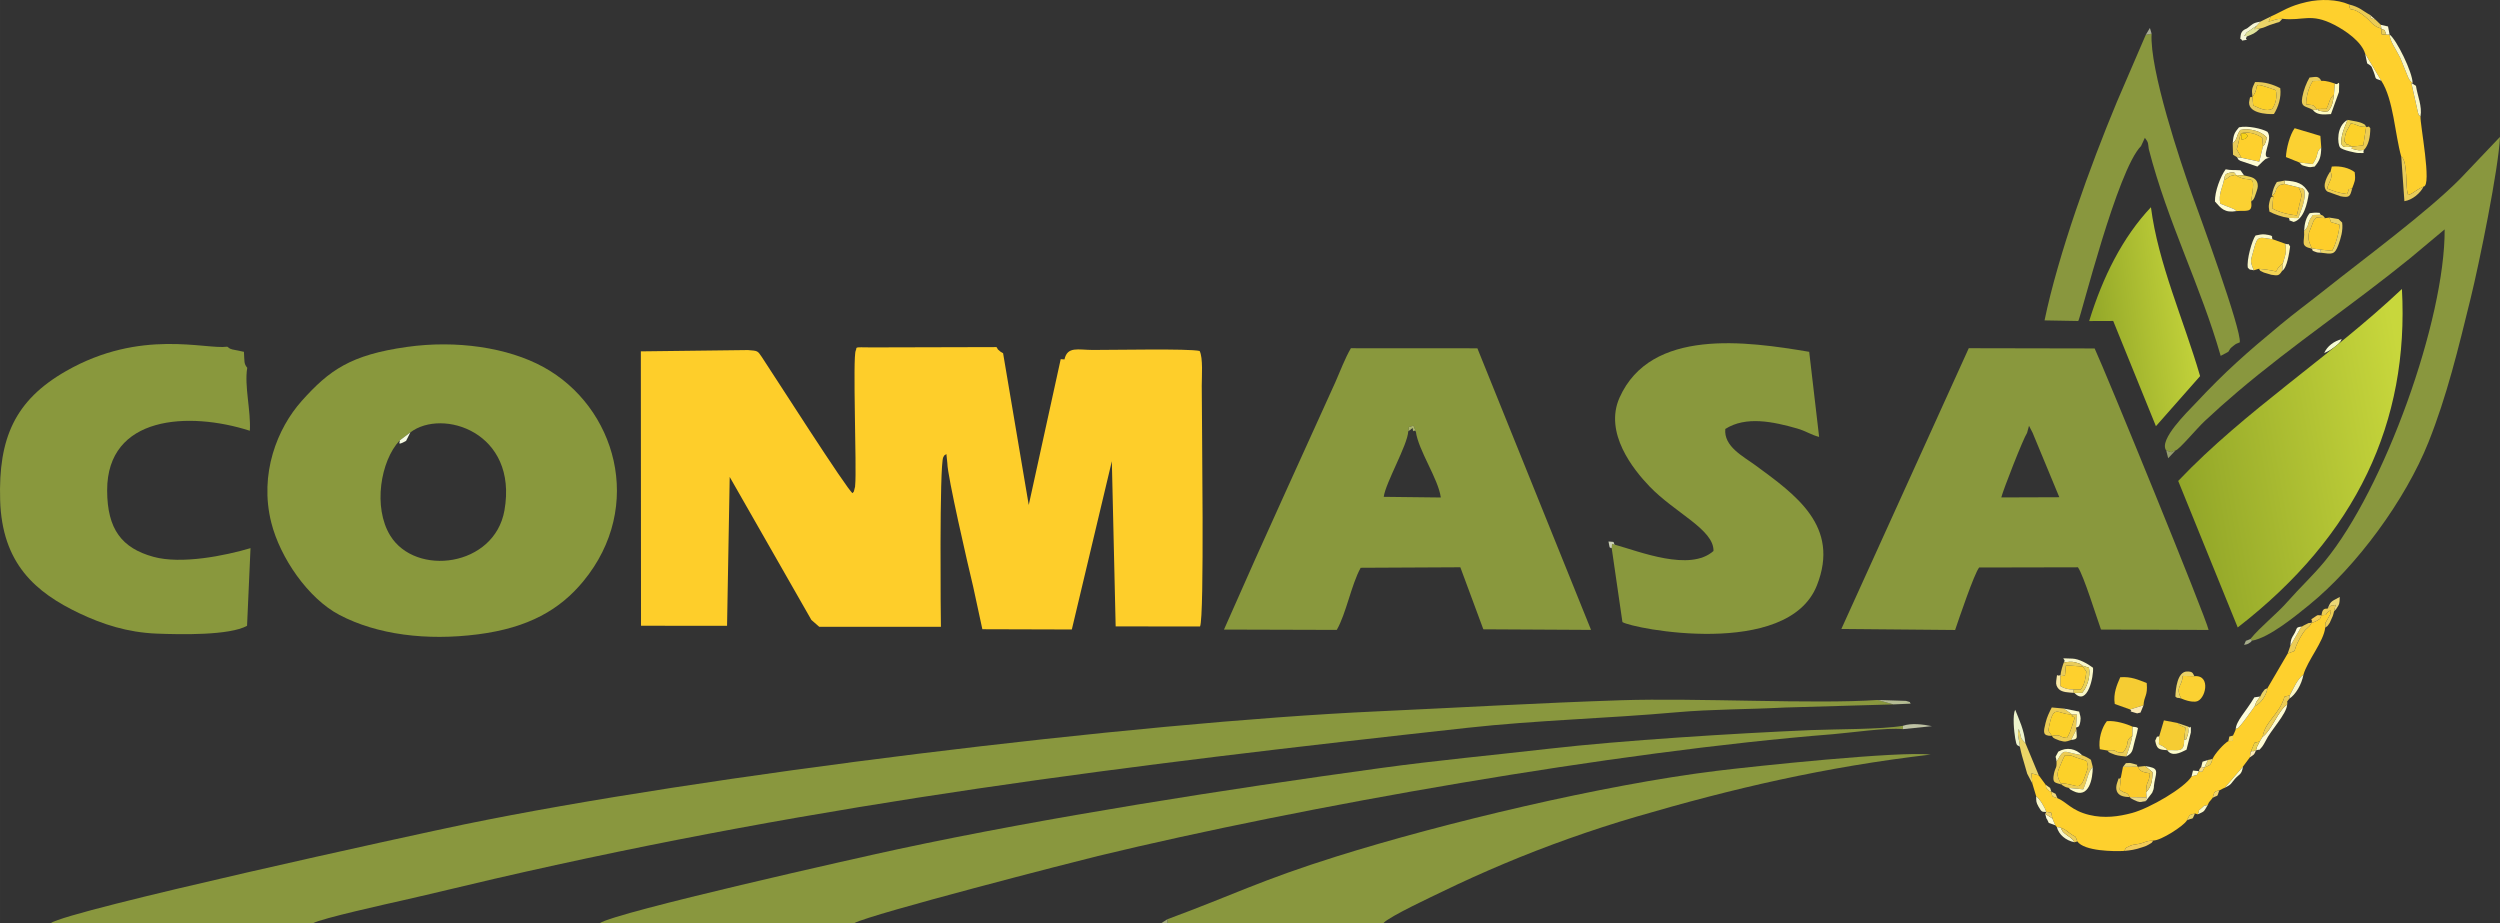 <?xml version="1.0" encoding="UTF-8"?>
<!DOCTYPE svg PUBLIC "-//W3C//DTD SVG 1.1//EN" "http://www.w3.org/Graphics/SVG/1.1/DTD/svg11.dtd">
<!-- Creator: CorelDRAW -->
<svg xmlns="http://www.w3.org/2000/svg" xml:space="preserve" width="151.42mm" height="55.915mm" version="1.1" style="shape-rendering:geometricPrecision; text-rendering:geometricPrecision; image-rendering:optimizeQuality; fill-rule:evenodd; clip-rule:evenodd"
viewBox="0 0 16260.87 6004.7"
 xmlns:xlink="http://www.w3.org/1999/xlink"
 xmlns:xodm="http://www.corel.com/coreldraw/odm/2003">
 <rect x="0" y="0" width="16260.87" height="6004.7" fill="#333333" stroke="none"/>
 <defs>
  <style type="text/css">
   <![CDATA[
    .fil2 {fill:#89973E}
    .fil1 {fill:#89983D}
    .fil33 {fill:#949C6B}
    .fil42 {fill:#9CA474}
    .fil39 {fill:#A7AB94}
    .fil35 {fill:#A7AD8A}
    .fil37 {fill:#A9B46C}
    .fil23 {fill:#B4BB93}
    .fil24 {fill:#BEC2A4}
    .fil36 {fill:#CBD0B5}
    .fil28 {fill:#E0E299}
    .fil10 {fill:#E9CC59}
    .fil16 {fill:#EAD257}
    .fil25 {fill:#EAD676}
    .fil31 {fill:#EBD049}
    .fil11 {fill:#EBD467}
    .fil29 {fill:#EBD886}
    .fil8 {fill:#ECCC54}
    .fil14 {fill:#EDF3CC}
    .fil34 {fill:#F0D26B}
    .fil18 {fill:#F3CC57}
    .fil19 {fill:#F3D456}
    .fil38 {fill:#F3D978}
    .fil40 {fill:#F4DB87}
    .fil5 {fill:#F5CC33}
    .fil30 {fill:#F5FAE3}
    .fil26 {fill:#F5FBD4}
    .fil20 {fill:#F6F6D7}
    .fil32 {fill:#F8D317}
    .fil41 {fill:#F8E58A}
    .fil12 {fill:#F9F7C8}
    .fil21 {fill:#FAEAA7}
    .fil4 {fill:#FBD132}
    .fil6 {fill:#FCCB2B}
    .fil7 {fill:#FCD129}
    .fil27 {fill:#FCEBB6}
    .fil13 {fill:#FDFCCB}
    .fil15 {fill:#FDFDDA}
    .fil0 {fill:#FECE2A}
    .fil3 {fill:#FED02D}
    .fil22 {fill:#FEF7B9}
    .fil17 {fill:#FEFBC4}
    .fil9 {fill:#FEFCD4}
    .fil43 {fill:url(#id0)}
   ]]>
  </style>
  <linearGradient id="id0" gradientUnits="objectBoundingBox" x1="0%" y1="63.024%" x2="100.351%" y2="36.976%">
   <stop offset="0" style="stop-opacity:1; stop-color:#91A528"/>
   <stop offset="1" style="stop-opacity:1; stop-color:#C8D73C"/>
  </linearGradient>
 </defs>
 <g id="Capa_x0020_1">
  <path class="fil0" d="M4953.68 2320.03c-26.51,-39.74 -26.41,-38.09 -89.07,-43.06l-696.33 8.43 1.1 1784.69 559.64 0.49 17.25 -968.28 531.21 929.94 50.96 44.55 791.62 0.33c-1.18,-24.39 -10.57,-1054.99 15.34,-1103.11 11.17,-20.73 5.81,-8.35 20.17,-20.94l6.29 59.61c0.06,81.65 133.12,659.16 168.16,804.11l59.56 275.94 581.95 1.7 260.3 -1094.47 24.8 1074.58 548.95 0.12c29.18,-66.81 11.25,-1296.26 11.06,-1566.35 -0.04,-55.54 9.33,-182.28 -13.95,-225.57 -72.46,-16.27 -554.13,-6.14 -694.86,-6.49 -95.91,-0.24 -165.04,-25.28 -184.1,61.52l-24.5 -1.66 -207.91 948.61 -166.87 -987.25c-21.09,-11.93 -14.07,-7.61 -29.15,-20.67 -2.27,-1.98 -5.87,-3.69 -7.54,-9.22 -1.69,-5.59 -4.5,-6.66 -6.85,-9.91l-811.79 2.07c-126.77,-1.83 -90.91,-2.09 -102.84,19.96 -21.27,39.3 6.77,771.42 -3.83,873.87 -2.9,28.07 3.14,-4.4 -3.67,23.23 -6.95,28.19 -1.23,14.1 -13.17,31.11 -32.42,-16.18 -518.72,-778.13 -591.93,-887.87z"/>
  <path class="fil1" d="M2599.18 2865.19l69.9 -52.64c206.57,-158.29 702.33,-3.02 611.86,507.92 -64.96,366.86 -578.25,432.26 -743.26,162.37 -112.23,-183.54 -62.88,-484.54 61.5,-617.65zm47.23 -608.56c-364.57,51.59 -503.56,149.58 -683.62,350.86 -158.68,177.4 -278.18,474.11 -198.28,791.85 57.41,228.31 239.46,493.14 442.76,600.08 245.48,129.11 566.94,169.47 900.82,126.62 329.65,-42.3 534.04,-161.01 685.53,-344.72 403.44,-489.24 210.32,-1137.3 -259.66,-1394.29 -232.16,-126.96 -565.88,-175.94 -887.55,-130.4z"/>
  <path class="fil2" d="M329.12 6004.7l1707 0c55.48,-30.84 482.01,-125.56 583.67,-148.54 202.17,-45.68 393.83,-93.31 592.45,-139.18 2167.05,-500.4 4110.68,-738.32 6331.72,-982.97 450.98,-49.68 907.82,-60.7 1359.12,-100.86 233.81,-20.81 469.36,-18.54 705.93,-31.13l706.31 -20.34 -102.25 -28.82c-408.96,28.37 -1176.63,-14.33 -1670.84,1.86 -533.76,17.47 -1059.48,48.4 -1586.81,72.41 -1576.94,71.81 -4402.67,418.79 -5936.9,735.29 -310.04,63.95 -2567.67,557.58 -2689.4,642.27z"/>
  <path class="fil1" d="M13184.71 2815.77l12.73 -46.38 23.35 45.53 173.8 419.24 -377.49 1.33c11.54,-47.12 142.2,-381.98 167.62,-419.72zm-1207.86 1275.27l739.98 6.63c22.38,-65.6 124.07,-366.77 156.34,-406.41l642.5 -1.33c36.57,51.01 121.49,326.39 149.98,405.01l699.94 2.46c-17.55,-83.44 -665.09,-1666.97 -741.27,-1830.91l-818.73 -1.58 -828.74 1826.14z"/>
  <path class="fil1" d="M9159.72 2805.67c12,-40.41 -13.35,-19.3 33.8,-37.19l15.37 37.41c16.24,123.78 145.82,306.68 162.69,430l-371.42 -4.31c13.4,-94.08 155.57,-337.84 159.56,-425.92zm-1198.57 1289.27l733.71 2.13c61.37,-106.68 94.76,-294.54 155.49,-404.06l648.17 -3.28 149.57 403.45 700.63 3.83 -739.29 -1831.52 -822.78 -0.48c-36.76,61.87 -71.86,154.61 -100.88,220.37l-314.23 692.73c-72.42,159.64 -130.92,291.01 -203.9,451.51l-206.48 465.33z"/>
  <path class="fil1" d="M1608.11 2392.42c-22.99,-28.31 -17.26,-40.3 -21.52,-103.99 -24.97,-6.02 -40.4,-8.27 -59.32,-12.34 -20.22,-4.35 -13.14,-1.6 -31.97,-8.63l-17.12 -12.46c-140.64,20.19 -561.9,-119.66 -1048.47,158.53 -332.92,190.34 -440.63,436.24 -428.85,838.94 12.08,412.84 229.05,601.06 517.43,737.55 146.59,69.39 308.58,123.72 501.37,131.26 156.91,6.14 473.15,12.5 587.26,-50.76l22.5 -505.22c-163.62,48.86 -449.65,106.8 -631.65,56.49 -204.73,-56.59 -300.32,-178.52 -300.85,-431.52 -0.99,-488.63 532.46,-515.17 928.07,-388.5 7.81,-129.5 -36.77,-291.12 -16.87,-409.34z"/>
  <path class="fil1" d="M10503.08 3542.74l-18.04 -5.4 -1.73 29.49 69.52 479.29c61.94,42.14 1075.17,241.51 1264.92,-238.29 152.51,-385.67 -138.13,-589.4 -402.91,-783.63 -75.25,-55.19 -204.04,-120.18 -192.84,-234.02 134.03,-85.68 312.37,-47.29 467.22,-3.11 56.73,16.18 91.74,41.81 143,54.79l-64.57 -553.47c-406.98,-68.33 -1029.94,-157.52 -1233.5,297.93 -102.64,229.65 90.39,468.74 195.29,577.95 165.16,171.93 419.66,280.6 415.67,419.55 -153.13,136.7 -481.2,3.29 -642.03,-41.07z"/>
  <path class="fil2" d="M3900.99 6004.7l1654.58 0c109.85,-59.79 1448.45,-403.71 1586.03,-436.97 1336.51,-323.05 3368.23,-680.46 4776.53,-791.92 120.96,-9.58 351.29,-44.37 459.5,-33.13l0 -21.93c-142.99,24.21 -436.99,21.39 -595.04,27.99 -493.92,20.6 -1238.98,67.49 -1705.89,121.12 -369.08,42.4 -729.04,75.36 -1101.14,126.5 -1001.79,137.71 -2161.53,318.63 -3130.59,526.1 -241.63,51.73 -1842.85,411.25 -1943.97,482.23z"/>
  <path class="fil2" d="M7592.82 5979.14l0.93 25.56 1403.81 0c36.13,-42.72 337.06,-182.58 384.3,-205.56 130.26,-63.38 266.14,-124.49 401.38,-181.42 272.6,-114.79 570.76,-221.04 860.02,-305.64 626.67,-183.31 1224.58,-323.5 1914.32,-404.1 -203.44,-23.53 -1144.14,75.48 -1393.24,106.11 -735.42,90.42 -1776.63,338.82 -2469.62,556.06 -497.13,155.83 -670.66,249.85 -1101.91,408.99z"/>
  <path class="fil2" d="M14089.84 2929.91c56.43,17.48 12.45,14.16 60.37,0 25.08,-5.54 133.24,-137.88 191.71,-192.68 65.69,-61.57 137.63,-125.8 209.8,-186.99 370.57,-314.23 755.61,-570.43 1125.03,-870.83l224.2 -187.47c2.92,586.86 -392.56,1689.63 -780.75,2159.73 -76.57,92.72 -159.19,168.78 -237.87,258.16 -78.06,88.68 -175.48,161.86 -244.94,246.47l10.2 10.99c112.87,-19.06 289.03,-165.34 371.35,-232.03 309.3,-250.53 627.24,-684.47 776.65,-1058.79 119.52,-299.44 192.87,-604 275.32,-939.82 53.49,-217.88 181.09,-838.96 189.95,-1046.21l-258.16 271.58c-213.84,216.82 -632.46,525.25 -878.29,720.99 -100.05,79.66 -198.73,152.1 -291.66,229.31 -220.32,183.05 -352.95,298.27 -553.84,512.67 -49.21,52.52 -240.13,236.16 -189.07,304.92z"/>
  <path class="fil2" d="M13926.43 949.44l24.6 -53.24c25.81,33.01 19.61,37.52 25.55,73.78 121.06,472.45 339.79,895.48 467.45,1344.66l50.11 -26.75c14.49,-22.29 6.89,-17.76 31.07,-37.11 23.72,-18.99 17.11,-12.37 43.12,-23.93 12.06,-82 -262.5,-829 -311.47,-965.08 -74.82,-207.93 -276.41,-812.71 -261.94,-1042.59l-37.96 7.12 -188.52 437.85c-172.19,413.19 -380.87,989.47 -470.01,1419.83l219.46 3.96c17.28,-28.68 253.58,-983.08 408.55,-1138.5z"/>
  <path class="fil3" d="M15099.63 4001.92c-10.85,27.15 -5.04,20.02 -28.77,34.98 -16.13,10.17 -28.46,11.21 -35.35,13.55 -17.98,38.04 -33.89,27.46 -65.36,81.79 -19.91,34.35 -33.85,59.9 -46.28,102.05l-43.84 16.48 -131.17 224.27c-9.36,49.93 -41.24,97.95 -84.05,119.35 -0.87,1.22 -106.94,154.13 -113.61,142.59 -1.48,-2.57 -6.28,4.36 -9.42,6.55 -4.69,13.91 -0.02,2.15 -8.15,20.87 -8.6,19.8 -1.33,1.64 -9.4,20.18l-0.12 34.71 -29.93 1.2c-28.59,15.1 -89.04,83.14 -102.17,114.49 -15.06,42.05 -8.85,37.66 -53.62,57.2 -6.94,13.57 -12.85,40.1 -36.6,23.2 -18.87,41.38 -8.18,19.02 -47.26,35.37 -45.84,74.53 -272.41,206.53 -386.77,237.23 -86.88,23.32 -180.49,36.42 -278.87,12.55 -115.44,-28 -147.37,-84.67 -206.5,-108.9 -37.49,-13.83 -32.42,-4.71 -39.4,-41.98 -21.8,-10.11 -4.91,5.2 -22.62,-14.14 -18.04,-19.71 -5.81,1.8 -14.14,-30.51l-45.04 -61.29 -48.54 -14.09 6.46 66.84 24.77 82.31c26.68,21.7 55.47,71.69 66.33,102.06l31.49 5.09 8.25 38.72c5.38,12.99 9.21,23.66 18.34,43.19l10.05 11.5 25.01 3.82c29.06,11.32 37.68,20.29 56.74,34.69 48.49,36.63 33.12,7.16 51.64,55.06 44.93,64.01 237.97,65.53 303.76,61.94 20.66,-25.15 -4.17,-12.34 42.58,-34.46 10.3,-4.88 23.66,-6.8 38.18,-8.75 54.78,-7.38 51,-21.7 110.19,-24.62 47.72,1.45 199.42,-95.81 218.2,-131.33 21.31,-41.32 12.63,-32.31 52.12,-44.44l18.13 5.32c20.21,-41.99 -10.5,-8.89 24.59,-40.35 32.91,-29.5 5.88,-5.36 41.42,-21.97 6.93,-21.12 13.78,-20.59 31.13,-45.1 10.81,-33.41 5.49,-40.83 42.87,-47.81 18.77,-7.89 19.74,-11.92 35.29,-17l119.2 -138.58 44.65 -59.81 5.28 -34.3 24.97 -60.22 33.48 -8.17 19.19 -30.69c16.24,-101.86 109.06,-143.79 142.43,-261.43l33.84 -7.82c20.9,-38.16 49.41,-107.95 89.18,-134.56 25.93,-92.13 132.23,-216.1 141.58,-306.39 2.05,-47.97 -3.6,-16.43 18.61,-61.19 18.83,-37.97 9.05,0.04 19.48,-54.61 -68.78,42.63 3.98,28.01 -62.49,35.34z"/>
  <path class="fil3" d="M14769.32 107.59c-4.03,8.81 -8.04,26.08 -14.36,32.99 55.38,-11.82 39.12,-17.46 90.11,-18.35 136.59,15.37 184,-40.24 338.12,39.24 75.32,38.85 177.4,109.83 200.54,187.7l104.66 175.31c80.21,122.09 89.23,351.53 130.28,494.71 25.5,14.38 29.83,88.46 31.71,116.28 3.35,49.37 -0.14,85.27 12.41,132.93 40.84,-12.17 34.72,-24.24 101.04,-55.09 55.61,-1.91 -23.75,-409 -20.12,-456.21 -18.19,-18.96 -3.75,6.85 -16.12,-23.58l-43.27 -193.87 8.03 0.67c-12.04,-11.71 -9.19,-5.24 -21.31,-23.43 -1.75,-2.63 -3.34,-5.9 -4.95,-8.7 -1.57,-2.73 -2.8,-5.96 -4.2,-8.78l-49.95 -123.4c-25.68,-51.55 -66.98,-107.27 -69.36,-151.85l-21.09 1.59 -30.55 -2.7 -2.27 -36.75 0.6 -0.27c-57.54,-16.1 -66.43,-46.56 -104.67,-76.9 -18.02,-14.3 -34.45,-26.22 -50.54,-35.04 -47.06,-25.78 -45.92,6.53 -55.53,-45.19 -76.6,-33.63 -185.1,-36.49 -275.39,-15.82 -119.06,27.26 -152.25,58.62 -233.84,94.52z"/>
  <path class="fil4" d="M14465.18 1171.63c-9.91,51.36 -36.25,89.72 -23.74,153.46l80.36 31.19c23.54,10.5 10.52,4.45 25,16.7 63.56,-5.81 106.95,15.16 95.46,-61.64 33.26,-215.81 3.17,-103.92 -103.64,-173.75 -61.85,13.7 -18.44,5.91 -73.43,34.04z"/>
  <path class="fil4" d="M14956.19 1056.9l86.44 10.33c47.68,-72.43 13.71,-68.03 55.6,-108.92l-5.62 -74.39 -167.4 -50.05c-30.43,41.26 -54.26,130.3 -56.67,187.7 26.11,10.04 65.06,25.62 87.65,35.34z"/>
  <path class="fil4" d="M14659.84 1758.06l32.12 -9.78c183.02,16.3 65.42,41.86 157.8,-37.43 13.28,-54.39 24.53,-58.81 14.41,-125.39 -15.58,-5.48 -57.94,-20.05 -81.69,-29.2 -83.66,-10.98 -99.01,-29.36 -121.21,59.68 -20.35,81.65 -31.09,75.12 -1.43,142.12z"/>
  <path class="fil5" d="M13854.62 4614.47l87.6 -26.9c3.47,-62.72 28.5,-59.27 20.82,-144.81 -55.41,-21.43 -101.19,-43.3 -172.21,-37.74 -21.14,48.15 -46.6,106.13 -35.67,173.85l99.46 35.6z"/>
  <path class="fil4" d="M13708.32 4881.73c70.49,-10.3 39.27,16.94 100.28,13.56 51.79,-65.81 5.98,-69.03 61.39,-110.71l1.03 -57.8c-37.17,-17.71 -111.38,-41.59 -167.16,-36.06 -34.17,42.72 -56.1,118.99 -45.96,182.4l50.42 8.6z"/>
  <path class="fil0" d="M15037.92 1617.73l-3.03 -2.56 57.6 8.28 76.3 8.14c21.09,-35.03 46.92,-120.19 48.73,-169.99l-55.68 -17.02 -10.65 -29.39 -27.94 3.76 -55.54 -4.24c-13.41,14.2 -8.38,6.17 -19.59,22.52l-30.07 77.33c-9.94,51.48 7.83,69.63 19.87,103.17z"/>
  <path class="fil6" d="M13794.97 5057.13l-7.64 79.4c42.29,33.45 42.89,6.62 65.45,48.29l108.8 1.55 -1.94 -32.94c-0.78,-77.27 17.18,-51.25 24.3,-122.95 -39.48,-8.96 -61.5,-6.8 -77.66,-42.91l-97.69 0.47 -13.62 69.08z"/>
  <path class="fil6" d="M14776.63 1273.33l9.91 2.1 -6.94 79.49c38.24,24.31 108.1,41.74 160.09,45.86l31.66 -132.71c-7.32,-22.1 -12.31,-32.98 -20.45,-49.25l-90.05 -22.06c-26.74,5.23 -34.48,1.86 -50.6,25.46 -12.56,18.41 -1.86,10.81 -11.57,27.24 -20.24,34.27 6.86,0.29 -22.06,23.86z"/>
  <path class="fil7" d="M13406.25 5102.08l-4.26 -7.22c113.74,1.93 123.79,66.8 165.11,-61.16 15.24,-47.17 17.97,-33.44 5.99,-82.88 -16.52,-9.22 -41.61,-14.44 -60.39,-20.82 -45.21,-15.37 -27.71,-17.39 -81.61,-17.55 -9.86,15.35 -33.75,74.53 -39.33,87.81 -19.32,46.05 -1.64,63.68 14.48,101.82z"/>
  <path class="fil5" d="M14045.2 4785.71l-3.21 53.44c19.78,15.01 10.24,3.96 28.09,16.13 26.87,18.33 15.57,8.69 26.47,24.28 68.48,-4.94 110.89,22.15 109.79,-66.53l8.77 -79.78 -32.99 -14.57c-2.47,-1.48 -7.73,-2.42 -9.58,-7.72 -1.99,-5.68 -6.69,-5.69 -9.88,-8.71l-87.89 -16.7 -29.59 100.16z"/>
  <path class="fil6" d="M15071.89 714.92l2.48 -6.28 57.66 -0.81c21.64,-39.16 13.35,-58.42 49.07,-92.59l5.7 -71.51c-18.01,-5.93 -54.79,-20.24 -87.89,-17.68l-55.99 1.42c-25.79,39.49 -43.12,99.51 -42.84,151.2 50.71,7.64 45.05,-1.47 71.81,36.24z"/>
  <path class="fil4" d="M15158.59 1116.88c19.75,36.35 -12.49,68.93 -22.06,109.31 46.21,17.24 67.85,28.33 129.3,35.87 25.68,-55.31 -4.27,-20.76 33.59,-37.37 15.47,-43.37 23.56,-49.09 16.26,-105.03 -36.22,-27.68 -91.69,-41.6 -148.78,-36.31l-8.31 33.53z"/>
  <path class="fil4" d="M14187.35 4543.29c60.33,26.31 93.51,20.2 96.52,19.8 60.95,-7.88 101.27,-174.44 -10.7,-164.94l-76.46 -1.55c-3.06,71.27 -49.97,69.3 -9.36,146.68z"/>
  <path class="fil3" d="M14576.59 866.06c44.39,8.8 15.28,-9.59 44.77,18.03 -20.36,23.25 -3.78,14.39 -41.11,24.85l-3.66 -42.88zm2.41 159.9l116.09 25.33 23.83 -98.95 -4.53 -55.85c-37.59,-27.37 -92.03,-41.99 -137.79,-30.43 -11.23,28.29 -17.81,71.02 -28.21,105.37l30.62 54.53z"/>
  <path class="fil3" d="M13401.07 4398.26l0.63 -7.51 -0.84 71.5c23.43,14.94 50.16,22.8 86.09,22.57l47.73 0.27c25.68,-36.62 30.73,-73.25 35.64,-117.01l-27.49 -39.64 3.64 6.89 -109.18 -7.72 -5.9 66.86 -30.34 3.78z"/>
  <path class="fil7" d="M13346.37 4786.4c66.85,-11.79 37.36,7.87 97.13,13.62 25.28,-33.53 39.52,-101.99 52.67,-134.37 -52.21,-18.49 -0.85,-0.19 -21.4,-19.79 -91.02,5.83 -118.94,-85.66 -151.7,106.58l12.95 19.2c1.39,2.02 7.54,11.73 10.34,14.76z"/>
  <path class="fil7" d="M14650.51 628.47l5.35 57.49c38.16,16.13 84.64,42.88 124.06,21.61 23.89,-36.49 32.43,-78.82 22.62,-121.04 -180.89,-63.72 -91.64,-28.42 -152.02,41.95z"/>
  <path class="fil8" d="M13376.26 4953.15c2.26,46.44 -6.66,33.33 -16.32,78.05 -14.09,65.14 9.46,58.37 46.31,70.88 -16.12,-38.13 -33.8,-55.77 -14.48,-101.82 5.57,-13.28 29.47,-72.47 39.33,-87.81 53.9,0.16 36.39,2.18 81.61,17.55 18.77,6.38 43.87,11.6 60.39,20.82 11.97,49.44 9.25,35.72 -5.99,82.88 -41.32,127.95 -51.38,63.09 -165.11,61.16 15.06,14.49 3,7.89 25.38,20.28 13.6,7.53 13.82,5.26 28.6,9.64l94.14 9.44c30.95,-71.98 30.62,-113.97 61.87,-145.45l-11.77 -46.61c-15.72,-11.09 -34.06,-21.04 -57.56,-29.94 -111.09,-18.11 -112.2,-41.84 -144.38,4.99l-15.51 27.03c-0.97,-2.05 -4.09,6.11 -6.48,8.9z"/>
  <path class="fil7" d="M15296.9 953.5l74.51 -7.41 19.04 -120.69c-62.1,-1.55 -41.86,-11.35 -99.56,-23.14l-29.69 54.77c-8.45,25.56 -9.58,35.47 -13.09,64.27 3.03,2.58 7.75,2.2 9.43,7.32 7.49,22.73 7.07,5.7 17.7,12.47 12.35,7.86 2.05,-1.28 21.67,12.41z"/>
  <path class="fil9" d="M14522.24 933.42c37.06,-37.34 16.85,-38.75 49.53,-88.33 64.24,-12.4 136.55,8.82 170.99,47.71 -3.59,21.79 0.66,12.31 -6.51,32.08 -7.2,19.88 -10.62,18.33 -17.33,27.47l-23.83 98.95 -116.09 -25.33 -29.44 -3.95c18.12,24.1 -3.63,6.41 20.72,23.25l113.08 38.18c2.35,-2.12 5.87,-8.67 6.91,-6.51l25.64 -25.1c27.35,-23.38 11.54,-15.76 49.79,-27.23 -73.42,8.7 24.12,-112.52 -17.38,-167.31 -34.61,-20.52 -130.33,-41.91 -185.14,-29.19 -27.22,33.56 -36.29,42.98 -40.94,105.32z"/>
  <path class="fil10" d="M14650.51 628.47c60.39,-70.36 -28.87,-105.67 152.02,-41.95 9.82,42.21 1.28,84.55 -22.62,121.04 -39.41,21.27 -85.9,-5.48 -124.06,-21.61l-5.35 -57.49zm0 0c-27.09,15.3 -8.42,-18.23 -19.08,21.63 -23.29,86.97 116.51,94.59 158.95,91.51 27.82,-44.34 49.3,-107.74 41.13,-168.15 -45.21,-23.16 -98.67,-41.54 -163.88,-39.72 -18.74,41.71 -23.22,42.62 -17.12,94.74z"/>
  <path class="fil11" d="M13137.96 4856.85c9.63,46.16 18.26,75.17 31.3,118.68 5.12,17.06 10.15,37.21 16.25,56.64l33.61 64.29 -6.46 -66.84 48.54 14.09 -87.48 -210.82c-40.64,-40.57 -20.79,-28.97 -43.2,-91.48 -12.76,38.98 3.18,63.3 7.44,115.44z"/>
  <path class="fil9" d="M14546.8 1372.97c-14.48,-12.25 -1.46,-6.2 -25,-16.7l-80.36 -31.19c-12.51,-63.74 13.83,-102.1 23.74,-153.46 7.52,-24.43 0.74,-39.94 36.33,-47.9 46.07,-10.3 36.89,13.64 37.1,13.85l57.89 3.54 -23.45 -33.28c-46.01,-3.54 -61.12,1 -96.36,-6.66 -32.86,43.63 -71.88,144.99 -69.71,209.58 39.77,45.2 63.19,75.39 139.81,62.2z"/>
  <path class="fil8" d="M14786.54 1275.43c-9.56,11.06 -14.7,-12.3 -26.92,46.08 -5.2,24.84 -1.01,31.88 1.66,55.1 30.34,16.45 83.23,35.17 125.74,41.36l62.12 0.4c18.1,-54.2 51.33,-120 38.46,-183.68 -26.08,-22.5 -3.03,-4.6 -36.71,-15.87 8.14,16.27 13.12,27.15 20.45,49.25l-31.66 132.71c-51.99,-4.11 -121.84,-21.54 -160.09,-45.86l6.94 -79.49z"/>
  <path class="fil10" d="M14522.24 933.42l2.26 73.14 25.06 15.45 29.44 3.95 -30.62 -54.53c10.41,-34.35 16.98,-77.08 28.21,-105.37 45.76,-11.56 100.2,3.06 137.79,30.43l4.53 55.85c6.71,-9.14 10.14,-7.59 17.33,-27.47 7.16,-19.77 2.92,-10.29 6.51,-32.08 -34.44,-38.9 -106.74,-60.12 -170.99,-47.71 -32.68,49.58 -12.47,50.99 -49.53,88.33z"/>
  <path class="fil12" d="M13546.49 4335.34l-3.64 -6.89 44.44 14.84c11.91,55.79 -13.05,128.95 -44.51,163.4l-49.61 0.59c85.2,90.41 125.92,-110.72 120.65,-163.99 -35,-26.51 -90.74,-57.75 -133.53,-59.39 -106.14,-4.07 -33.81,-2.97 -56.43,24.96 33.22,-3.62 44.06,-8.52 78.85,0.29 43.03,10.89 33.87,17.62 43.79,26.19z"/>
  <path class="fil10" d="M15763.84 1213.31c-66.32,30.85 -60.2,42.92 -101.04,55.09 -12.55,-47.66 -9.06,-83.56 -12.41,-132.93 -1.88,-27.82 -6.21,-101.9 -31.71,-116.28l20.4 289.35c52.15,-7.52 106.15,-54.32 124.76,-95.23z"/>
  <path class="fil13" d="M14950.9 1218.82c33.68,11.28 10.62,-6.63 36.71,15.87 12.88,63.68 -20.36,129.48 -38.46,183.68l-62.12 -0.4c16.81,21.71 -20.2,6.13 31.91,25.64 64.38,-16.85 88.74,-116.61 98.49,-187.57 -34.1,-63.81 -76.76,-76.96 -156.56,-81.57l0 22.28 90.05 22.06z"/>
  <path class="fil14" d="M13137.96 4856.85c-4.26,-52.15 -20.2,-76.46 -7.44,-115.44 22.41,62.51 2.57,50.91 43.2,91.48 -9.11,-89.38 -39.47,-147.76 -65.92,-216.25 -18.64,34.6 -7.8,139.92 -0.15,185.94 9.47,56.92 13.67,40.59 30.31,54.26z"/>
  <path class="fil9" d="M14717 4792.57l-19.19 30.69c-18.73,39.59 -14.14,20.7 -24.07,57.57 38.72,-12.29 9.3,9.41 40.03,-23.74 4.16,-4.49 17.94,-28.03 22.36,-37.35 33.3,-70.35 135.83,-173.47 140.59,-236.94 -59.55,38.39 -97.26,162.31 -159.73,209.77z"/>
  <path class="fil10" d="M15042.98 714.31l28.91 0.61c-26.76,-37.72 -21.1,-28.61 -71.81,-36.24 -0.28,-51.7 17.04,-111.72 42.84,-151.2l55.99 -1.42c-19.34,-35.52 -36.94,-25.3 -76.99,-21.71 -20.62,35.13 -38.37,81.24 -47.1,127.72 -12.96,69.03 25.1,57.12 68.16,82.25z"/>
  <path class="fil8" d="M13346.37 4786.4c-2.8,-3.03 -8.96,-12.74 -10.34,-14.76l-12.95 -19.2c32.75,-192.25 60.67,-100.75 151.7,-106.58 -1.84,-2.15 -4.8,-4.76 -6.19,-5.8l-45.02 -31.31 -78.13 -7.16c-16.63,33.42 -30.47,59.18 -40.26,100.05 -14.31,59.65 -21.8,85.6 41.18,84.76z"/>
  <path class="fil11" d="M15092.5 1623.46l3.28 20.26c69.93,8.23 88.89,17.78 113.46,-49.45 15.21,-41.62 32.1,-95.27 25,-146.48l-23.51 -22.72 -59.53 -9.87 10.65 29.39 55.68 17.02c-1.81,49.8 -27.64,134.96 -48.73,169.99l-76.3 -8.14z"/>
  <path class="fil12" d="M15692.36 540.31c1.14,-66.71 -103.54,-281.56 -149.77,-316.16 2.38,44.58 43.69,100.3 69.36,151.85l49.95 123.4c1.4,2.82 2.63,6.06 4.2,8.78 1.61,2.8 3.2,6.07 4.95,8.7 12.11,18.19 9.27,11.73 21.31,23.43z"/>
  <path class="fil8" d="M14986.58 1501.67c5.8,73.99 -29.78,98.71 51.34,116.07 -12.04,-33.54 -29.81,-51.69 -19.87,-103.17l30.07 -77.33c11.21,-16.34 6.17,-8.32 19.59,-22.52l55.54 4.24c-11.72,-12.6 -7.23,-15.74 -27.99,-22.15l-51.2 1.75c-45.35,57.13 -16.49,63.77 -57.49,103.12z"/>
  <path class="fil12" d="M14659.84 1758.06c-29.66,-67 -18.92,-60.47 1.43,-142.12 22.2,-89.04 37.55,-70.65 121.21,-59.68 -14.67,-17.31 20.39,-21.6 -49.48,-31.5 -20.75,-2.94 -42.08,3.52 -62.04,7 -22.56,29.44 -59.76,160.55 -50.08,210.02 25.45,22.19 -0.33,5.68 38.96,16.27z"/>
  <path class="fil8" d="M14717 4792.57c62.47,-47.47 100.18,-171.38 159.73,-209.77 5.28,-32.44 -11.57,-4.39 13.95,-38.4l2.59 -21.07 -33.84 7.82c-33.37,117.63 -126.19,159.57 -142.43,261.43z"/>
  <path class="fil15" d="M14541.78 4743.54c3.14,-2.19 7.94,-9.12 9.42,-6.55 6.67,11.53 112.74,-141.37 113.61,-142.59 15.54,-42.55 11.46,-27.81 36.5,-64l-38.07 5.27c-57.18,95.88 -118.56,153.07 -121.46,207.87z"/>
  <path class="fil8" d="M13346.37 4786.4c10.49,11.34 -1.05,6.99 19.97,18.6 1.94,1.08 27.47,11.32 28.86,11.67 39.93,10.29 39.37,8.99 75.83,-3.59l34.42 -68.43 -2.7 -11.57 6.5 -85.16 -34.47 -2.07c20.55,19.6 -30.81,1.3 21.4,19.79 -13.16,32.38 -27.4,100.84 -52.67,134.37 -59.77,-5.75 -30.28,-25.41 -97.13,-13.62z"/>
  <path class="fil8" d="M14969.22 4075.67l-71.98 124.89 -17.21 50.2 43.84 -16.48c12.44,-42.15 26.37,-67.7 46.28,-102.05 31.47,-54.33 47.38,-43.75 65.36,-81.79 -32.38,4.2 -11.62,-0.74 -38.16,11.38 -33.67,15.4 -2.97,5.72 -28.13,13.84z"/>
  <path class="fil13" d="M15376.06 975.04c-19.58,1.34 -29.93,5.29 -51.45,-0.83 -48.51,-13.82 -20.92,2.55 -27.71,-20.72 -61.25,8.25 -77.09,3.01 -64.93,-64.68 6.71,-37.35 27.05,-83.92 37.59,-109.31 -74.09,40.34 -66.39,155.99 -49.22,178.98 14.31,19.17 108.74,36.23 112.23,36.39 67.25,2.97 30.04,-1.68 43.48,-19.83z"/>
  <path class="fil16" d="M15296.9 953.5c-19.62,-13.69 -9.32,-4.55 -21.67,-12.41 -10.63,-6.77 -10.21,10.27 -17.7,-12.47 -1.68,-5.12 -6.4,-4.75 -9.43,-7.32 3.51,-28.8 4.64,-38.71 13.09,-64.27l29.69 -54.77c57.7,11.79 37.46,21.6 99.56,23.14 -12.66,-16.41 4.45,-7.2 -19.59,-20.93 -9.26,-5.28 -17.21,-7.29 -27.73,-10.3 -20.11,-5.75 -49.01,-9.16 -73.57,-14.66 -10.53,25.39 -30.87,71.96 -37.59,109.31 -12.17,67.69 3.67,72.93 64.93,64.68z"/>
  <path class="fil17" d="M15181.09 615.24c-7.22,45.87 -9.74,77.21 -38.98,108.42 -22.04,1.6 -5.42,5.85 -37.38,0.16 -58.86,-10.48 -3.99,1.83 -30.36,-15.18l-2.48 6.28 -28.91 -0.61c25.04,33.27 64.01,32.35 118.53,27.78l52.01 -143.58c4.06,-104.21 -0.39,-36.08 -26.72,-54.78l-5.7 71.51z"/>
  <path class="fil8" d="M15489.29 186.02l-3.19 -24.36 -35.72 -34.41c-41.76,-14.36 -23.14,-2.37 -36.25,-31.35 -47.96,-25.42 -62.59,-49.1 -135.58,-67.02 9.61,51.72 8.47,19.41 55.53,45.19 16.09,8.82 32.52,20.74 50.54,35.04 38.24,30.34 47.13,60.8 104.67,76.9z"/>
  <path class="fil8" d="M15299.42 1224.69c-37.87,16.61 -7.91,-17.93 -33.59,37.37 -61.45,-7.54 -83.09,-18.63 -129.3,-35.87 9.57,-40.38 41.81,-72.96 22.06,-109.31 -2.42,2.59 -6.42,2.58 -7.44,7.59 -0.01,0.04 -59.78,89.02 -12.46,121.76l84.46 30.26c58.78,11.36 62.92,2.29 76.27,-51.8z"/>
  <path class="fil8" d="M15296.9 953.5c6.79,23.26 -20.8,6.89 27.71,20.72 21.52,6.12 31.87,2.17 51.45,0.83 30.58,-29.8 41.14,-87.68 41.25,-140.54 -17.41,-21.48 0.52,-7.11 -26.86,-9.11l-19.04 120.69 -74.51 7.41z"/>
  <path class="fil17" d="M13455.96 5124.78c16.76,12.85 -3.58,3.89 28.83,20.39 102.62,52.27 127.8,-79.61 127.17,-156.4 -31.25,31.48 -30.92,73.47 -61.87,145.45l-94.14 -9.44z"/>
  <path class="fil13" d="M13959.65 5153.44l1.94 32.94 -5.17 24.75 42.17 -54.81c16.91,-38.82 6.69,-26.63 14.77,-68.06 15.18,-77.89 28.69,-92.39 -61.66,-105.72l49.01 39.71c-0.32,54.25 -8.04,95.58 -41.07,131.2z"/>
  <path class="fil11" d="M14702.61 140.77l-23.44 26 -16.09 23.12 36.14 -4.04c34.42,-7.97 36.34,-12.83 65.74,-23.52 81.2,-29.49 47.24,-5.77 80.11,-40.1 -50.99,0.89 -34.73,6.53 -90.11,18.35 6.31,-6.91 10.33,-24.18 14.36,-32.99l-66.71 33.17z"/>
  <path class="fil11" d="M14187.35 4543.29c-40.6,-77.38 6.3,-75.41 9.36,-146.68l76.46 1.55c-11.02,-19.06 -9.24,-30.92 -48.12,-30.44 -62.99,0.76 -73.89,113.84 -75.52,163.06 15.24,14.56 12.41,4.27 37.81,12.52z"/>
  <path class="fil13" d="M14206.35 4813.03c1.1,88.68 -41.31,61.59 -109.79,66.53 30.65,43.01 79.96,19.71 125.25,-3.13l28.25 -112.61c-1.43,-71.05 8.34,-15.82 -18.19,-37.68 1.14,22.5 4.97,32.55 -2.28,54.85 -17.74,54.58 -7.89,16.51 -23.24,32.03z"/>
  <path class="fil16" d="M14642.25 1311.33c14.13,-14.96 9.26,-2.58 21.57,-26.73 1.13,-2.2 9.82,-27.4 10.32,-28.97 7.5,-23.44 14.66,-38.65 10.23,-60.03 -9.48,-45.77 -56.39,-45.94 -87.88,-54.47l-57.89 -3.54c106.81,69.82 136.9,-42.06 103.64,173.75z"/>
  <path class="fil8" d="M15099.63 4001.92c66.47,-7.33 -6.29,7.29 62.49,-35.34 -10.43,54.65 -0.66,16.63 -19.48,54.61 -22.21,44.76 -16.56,13.22 -18.61,61.19 16.09,-13.09 8.6,-1.68 22.34,-20.84 13.86,-19.36 2.87,-3.17 13.57,-24.88 10.51,-21.31 16.92,-37.18 21.31,-59.52l10.4 -42.93c-42.52,12.94 -3.92,-17.34 -52.56,24.68 -35.18,-3.82 -34.82,24.15 -39.45,43.04z"/>
  <path class="fil16" d="M13486.96 4484.82l0 21.59 6.2 0.87 49.61 -0.59c31.47,-34.45 56.42,-107.61 44.51,-163.4l-44.44 -14.84 27.49 39.64c-4.91,43.76 -9.97,80.39 -35.64,117.01l-47.73 -0.27z"/>
  <path class="fil12" d="M15743.71 757.09c12.37,-64.5 -19.31,-132.59 -29.45,-198.78l-29.94 -18.68 43.27 193.87c12.37,30.43 -2.07,4.62 16.12,23.58z"/>
  <path class="fil8" d="M13959.65 5153.44c33.02,-35.62 40.74,-76.94 41.07,-131.2l-49.01 -39.71 -45.41 5.05c16.16,36.12 38.19,33.96 77.66,42.91 -7.12,71.7 -25.09,45.68 -24.3,122.95z"/>
  <path class="fil10" d="M13708.32 4881.73c16.75,16.85 -5.78,3.2 21.25,16.9 2.34,1.19 28,10.89 28.15,10.93 24.04,7.14 47.18,8.66 71.67,11.05 13.11,-34.65 30.72,-83.66 40.6,-136.03 -55.41,41.68 -9.6,44.9 -61.39,110.71 -61.01,3.37 -29.79,-23.86 -100.28,-13.56z"/>
  <path class="fil13" d="M13870 4784.58c-9.88,52.37 -27.49,101.38 -40.6,136.03 37.82,-20.65 40.41,-33.26 50.88,-80.16 7.39,-33.15 17.09,-56.28 25.83,-104.29 -11.68,-10.02 -25.32,-6.91 -35.07,-9.39l-1.03 57.8z"/>
  <path class="fil18" d="M13815.52 5534.86c42.37,-3.49 76.58,-9.36 113.19,-22.21 15.93,-5.58 25.86,-6.96 44.49,-17.71 38.51,-22.22 15.37,-9.29 33.27,-27.92 -59.19,2.92 -55.41,17.25 -110.19,24.62 -14.52,1.95 -27.88,3.88 -38.18,8.75 -46.75,22.12 -21.92,9.31 -42.58,34.46z"/>
  <path class="fil10" d="M13401.07 4398.26l30.34 -3.78 5.9 -66.86 109.18 7.72c-9.92,-8.57 -0.76,-15.3 -43.79,-26.19 -34.78,-8.81 -45.63,-3.91 -78.85,-0.29 -7.57,19.47 -18.29,51.74 -22.78,89.4z"/>
  <path class="fil19" d="M14691.97 1748.28c15.98,15.25 -7.03,5.87 33.37,24.62 1.88,0.87 48.13,14.25 48.33,14.27 42.99,6.35 49.23,7.41 70.08,-25.32l6.02 -51c-92.38,79.29 25.23,53.73 -157.8,37.43z"/>
  <path class="fil20" d="M14615.78 236.91c-16.22,-11.1 -27.13,11.66 -6.06,-20.72 6.24,-9.59 12.73,-9.91 20.9,-15.92 22.48,-16.51 26.71,-19.42 48.54,-33.52l23.44 -26c-51.55,8.52 -51.03,17.47 -87.54,44.09 -5.27,3.84 -37.84,10.14 -41.25,47.25 -3.84,41.99 -5.09,4.9 10.35,31.99 63.34,-11.56 6.06,2.05 31.62,-27.19z"/>
  <path class="fil17" d="M14956.19 1056.9c19.19,19.76 10.86,16.25 39.3,24.29 38.08,10.75 28.79,4.98 59.83,2.18 33.94,-39.97 41.55,-62.94 42.9,-125.07 -41.88,40.89 -7.91,36.49 -55.6,108.92l-86.44 -10.33z"/>
  <path class="fil21" d="M13486.96 4506.41l0 -21.59c-35.93,0.23 -62.66,-7.64 -86.09,-22.57l0.84 -71.5c-29.41,15.66 -17.54,-28.31 -27.42,39.62 -3.22,22.2 4.35,38.52 16.9,51.49 21.74,22.46 64.86,21.81 95.77,24.55z"/>
  <path class="fil13" d="M13376.26 4953.15c2.38,-2.79 5.51,-10.95 6.48,-8.9l15.51 -27.03c32.18,-46.83 33.29,-23.1 144.38,-4.99 -40.14,-42.18 -98.85,-55.42 -154.58,-23.4 -27.26,54.58 -16.45,14.74 -11.79,64.33z"/>
  <path class="fil22" d="M14849.76 1710.85l-6.02 51c32.18,-18.27 46.6,-119.15 52.08,-158.64 -19.72,-29.09 -0.68,-7.27 -31.65,-17.75 10.12,66.58 -1.13,71 -14.41,125.39z"/>
  <path class="fil13" d="M13474.77 4645.86l34.47 2.07 -6.5 85.16c9.5,-7.72 21.46,6.2 28.88,-42.62 4.24,-27.93 -2.15,-35.8 -8.14,-62.01l-99.92 -19.72 45.02 31.31c1.39,1.04 4.35,3.65 6.19,5.8z"/>
  <path class="fil12" d="M14893.27 4523.32l-2.59 21.07c40.1,-25.76 79.2,-89.77 91.76,-155.63 -39.77,26.61 -68.28,96.4 -89.18,134.56z"/>
  <path class="fil10" d="M13852.79 5184.83c-22.56,-41.68 -23.16,-14.84 -65.45,-48.29l7.64 -79.4c-22.22,24.96 -5.08,-22.69 -25.04,36.58 -5.43,16.11 -7.45,35.78 -1.47,52.03 12.01,32.64 49.24,37.97 84.33,39.09z"/>
  <path class="fil23" d="M12315.31 4581.68l113.27 -4.99c-13.53,-10.14 10.71,-6.56 -31.74,-17.92l-183.78 -5.91 102.25 28.82z"/>
  <path class="fil24" d="M12377.63 4720.75l0 21.93 188.25 -19.45c-58.56,-12.07 -134.52,-21.27 -188.25,-2.48z"/>
  <path class="fil13" d="M14986.58 1501.67c40.99,-39.35 12.13,-45.98 57.49,-103.12l51.2 -1.75c-15.78,-20.39 1.41,-9.71 -28.13,-13.58 -8.51,-1.12 -34.22,2.37 -44.15,3.5 -23.69,28.34 -33.1,65.46 -36.42,114.95z"/>
  <path class="fil12" d="M13492.47 5478.4c-16.29,-23.97 10.27,1.13 -25.57,-30.24 -1,-0.87 -20.23,-13.87 -22.18,-15.37 -29.39,-22.48 -27,-20.73 -41.36,-49.62l-25.01 -3.82c13.03,50.28 58.62,87.22 114.11,99.06z"/>
  <path class="fil8" d="M15074.37 708.64c26.36,17.01 -28.5,4.7 30.36,15.18 31.96,5.69 15.35,1.44 37.38,-0.16 29.24,-31.21 31.77,-62.55 38.98,-108.42 -35.72,34.17 -27.43,53.43 -49.07,92.59l-57.66 0.81z"/>
  <path class="fil25" d="M15139.08 3958.88c48.64,-42.02 10.04,-11.74 52.56,-24.68l-10.4 42.93 13.64 -15.09c23.7,-35.15 22,-34.98 23.65,-79.35 -64.75,34.21 -57.22,29.61 -79.45,76.18z"/>
  <path class="fil12" d="M13310.23 5280.84c-10.87,-30.37 -39.66,-80.36 -66.33,-102.06 0.02,33.94 -0.09,40.25 15.29,67.93 22.69,40.81 26.04,32.81 51.04,34.13z"/>
  <path class="fil26" d="M15117.37 2296.47c30.66,-14.39 36.78,-17.27 62.32,-36.03 6.43,-4.73 22.69,-17.09 27.28,-21.75 22.68,-23.07 9.95,-8.81 24.56,-33.23 -51.75,14.11 -95.32,46.85 -114.15,91z"/>
  <path class="fil11" d="M14701.31 4530.39c-25.04,36.19 -20.96,21.46 -36.5,64 42.82,-21.4 74.69,-69.43 84.05,-119.35 -26.2,16.43 -7.42,-4.33 -31.72,26.93 -7.24,9.32 -8.73,16.74 -15.83,28.42z"/>
  <path class="fil8" d="M13492.47 5478.4l19.29 -5.49c-18.52,-47.9 -3.16,-18.43 -51.64,-55.06 -19.06,-14.4 -27.68,-23.37 -56.74,-34.69 14.36,28.9 11.96,27.15 41.36,49.62 1.94,1.49 21.18,14.5 22.18,15.37 35.84,31.37 9.28,6.27 25.57,30.24z"/>
  <path class="fil9" d="M15488.39 524.48l-104.66 -175.31 13.27 63.22c29.89,21.42 22.82,6.77 40.85,51.54 22.33,55.46 0.63,42.18 50.54,60.56z"/>
  <path class="fil25" d="M14776.63 1273.33c28.92,-23.57 1.81,10.41 22.06,-23.86 9.71,-16.43 -1,-8.84 11.57,-27.24 16.12,-23.6 23.86,-20.23 50.6,-25.46l0 -22.28 -51.17 9.14c-16.23,25.02 -25.9,48.96 -33.05,89.71z"/>
  <path class="fil22" d="M14096.56 4879.56c-10.9,-15.59 0.4,-5.95 -26.47,-24.28 -17.85,-12.17 -8.31,-1.12 -28.09,-16.13l3.21 -53.44c-21.09,23.37 -3.91,-22.73 -26.99,32.11 10.99,54.87 21.84,57.63 78.34,61.74z"/>
  <path class="fil27" d="M13854.62 4614.47c27.5,22.67 -29.42,2.44 28.14,20.41 30.4,9.5 13.89,3.3 39.85,0.15l19.61 -47.47 -87.6 26.9z"/>
  <path class="fil28" d="M14615.78 236.91c39.05,-16.82 48.93,-17.12 83.43,-51.06l-36.14 4.04 16.09 -23.12c-21.83,14.1 -26.06,17.01 -48.54,33.52 -8.17,6 -14.66,6.33 -20.9,15.92 -21.07,32.38 -10.16,9.61 6.06,20.72z"/>
  <path class="fil29" d="M13956.42 5211.13l5.17 -24.75 -108.8 -1.55c14.25,12.1 -8.18,-0.2 24.75,17.17 2.76,1.45 23.57,10.53 24.24,10.75 26.14,8.2 21.01,1.62 54.64,-1.62z"/>
  <path class="fil13" d="M14470.22 5124.34c49.1,-25.16 37.23,-25.28 66.76,-58.48 29.91,-33.61 42.47,-23.86 52.44,-80.09l-119.2 138.58z"/>
  <path class="fil11" d="M14206.35 4813.03c15.35,-15.53 5.5,22.54 23.24,-32.03 7.25,-22.3 3.41,-32.36 2.28,-54.85l-69.19 -23.89c3.19,3.02 7.89,3.03 9.88,8.71 1.85,5.31 7.11,6.24 9.58,7.72l32.99 14.57 -8.77 79.78z"/>
  <path class="fil9" d="M14897.24 4200.57l71.98 -124.89c-40.31,5.17 -25.09,10.58 -47.24,47.76 -16.62,27.89 -21.86,32.59 -24.74,77.14z"/>
  <path class="fil9" d="M15488.69 186.29c32.97,19.8 12.9,-9.18 32.82,39.44l21.09 -1.59 -10.01 -51.98 -46.49 -10.5 3.19 24.36 -0.6 0.27z"/>
  <path class="fil9" d="M13368.31 5367.84c-9.13,-19.53 -12.96,-30.2 -18.34,-43.19 -2.91,-2.23 -6.68,-5.09 -8.85,-6.58l-38.24 -24.06c14.38,56.92 1.8,7.4 23.07,58.67l42.37 15.16z"/>
  <path class="fil25" d="M13808.59 4988.05l97.69 -0.47c-23.63,-18.27 24.62,-4.36 -33.54,-20.75 -26.76,-7.53 -21.69,-3.01 -44.89,-3.13l-19.27 24.35z"/>
  <path class="fil18" d="M15035.5 4050.45c6.89,-2.34 19.22,-3.38 35.35,-13.55 23.73,-14.96 17.92,-7.83 28.77,-34.98 -30.95,1.89 -16.33,-7.28 -41.13,9.35 -45.48,30.49 -13.04,6.72 -22.99,39.18z"/>
  <path class="fil30" d="M2599.18 2865.19c7.31,7.51 -24.68,39.41 42,2.61l27.9 -55.25 -69.9 52.64z"/>
  <path class="fil11" d="M14465.18 1171.63c54.99,-28.14 11.59,-20.34 73.43,-34.04 -0.21,-0.21 8.97,-24.15 -37.1,-13.85 -35.59,7.96 -28.81,23.46 -36.33,47.9z"/>
  <path class="fil31" d="M14639.36 4891.66c4.17,-2.31 10.48,-9.67 13.14,-5.61 2.24,3.41 8.73,-2.94 11.46,-3.61 2.27,-0.56 6.57,-0.82 9.78,-1.61 9.92,-36.87 5.34,-17.98 24.07,-57.57l-33.48 8.17 -24.97 60.22z"/>
  <path class="fil12" d="M14294.91 5296.57c46.69,-20.7 37.63,-14.48 66.01,-62.32 -35.54,16.61 -8.51,-7.53 -41.42,21.97 -35.09,31.45 -4.38,-1.64 -24.59,40.35z"/>
  <path class="fil32" d="M14576.59 866.06l3.66 42.88c37.33,-10.46 20.75,-1.6 41.11,-24.85 -29.49,-27.62 -0.38,-9.24 -44.77,-18.03z"/>
  <path class="fil11" d="M14361.42 4943.25c-1.81,3.37 -4.44,4.54 -5.31,10.21 -0.85,5.54 -3.94,7.73 -5.03,10.08 -11.39,24.48 -1.73,3.52 -12.69,28.63 44.77,-19.53 38.56,-15.14 53.62,-57.2 -25.68,9.49 -16.42,3.44 -30.6,8.27z"/>
  <path class="fil33" d="M14150.22 2929.91c-47.93,14.16 -3.94,17.48 -60.37,0l12.67 50.68 47.7 -50.68z"/>
  <path class="fil22" d="M13471.02 4813.08c49.95,-5.07 35.31,-15.89 34.42,-68.43l-34.42 68.43z"/>
  <path class="fil13" d="M14254.54 5050.75c39.08,-16.36 28.39,6 47.26,-35.37l-37.91 -3.19 -9.35 38.56z"/>
  <path class="fil13" d="M14317.61 4988.35l20.79 3.82c10.96,-25.11 1.3,-4.15 12.69,-28.63 1.08,-2.35 4.18,-4.54 5.03,-10.08 0.87,-5.67 3.49,-6.84 5.31,-10.21l-35.4 11.21 -8.42 33.89z"/>
  <path class="fil21" d="M15095.77 1643.72l-3.28 -20.26 -57.6 -8.28c17.58,23.12 -7.03,9.7 23.63,22.13 18.01,7.31 18.31,4.84 37.25,6.41z"/>
  <path class="fil34" d="M13349.96 5324.65l-8.25 -38.72 -31.49 -5.09 -7.36 13.18 38.24 24.06c2.17,1.49 5.94,4.35 8.85,6.58z"/>
  <path class="fil11" d="M14224.67 5335.69c46.12,-21.42 29.88,4.96 52.12,-44.44 -39.49,12.12 -30.81,3.11 -52.12,44.44z"/>
  <path class="fil34" d="M14392.06 5189.15c40.22,-21.96 25.03,1.4 42.87,-47.81 -37.38,6.98 -32.06,14.4 -42.87,47.81z"/>
  <path class="fil35" d="M14647.59 4167.3l-10.2 -10.99c-44.58,21.16 -20.06,-3.34 -41.07,38.27 10.7,-2.73 18.07,-2.5 27.86,-8.13 18.14,-10.42 11.87,-7.9 23.41,-19.16z"/>
  <path class="fil36" d="M10483.31 3566.83l1.73 -29.49 18.04 5.4c-17.88,-24.22 11.81,-15.26 -40.95,-20.65 10.5,63.99 10.5,30.35 21.18,44.74z"/>
  <path class="fil37" d="M9159.72 2805.67c2.6,-2.21 7.43,-8.28 8.48,-5.71l19.92 -16.38c6.4,45.43 -2.84,4.12 20.76,22.32l-15.37 -37.41c-47.14,17.89 -21.8,-3.22 -33.8,37.19z"/>
  <polygon class="fil19" points="14494.19,4820.49 14524.12,4819.29 14524.23,4784.58 14500.45,4790.88 "/>
  <path class="fil27" d="M14639.36 4891.66l-5.28 34.3c30.58,-21.68 25.47,-13 39.67,-45.12 -3.21,0.79 -7.52,1.05 -9.78,1.61 -2.73,0.67 -9.21,7.02 -11.46,3.61 -2.66,-4.06 -8.98,3.3 -13.14,5.61z"/>
  <path class="fil10" d="M15521.5 225.73c-19.92,-48.63 0.15,-19.64 -32.82,-39.44l2.27 36.75 30.55 2.7z"/>
  <path class="fil38" d="M13382.4 5191.63l-12.47 -28.48 -26.93 -13.5c6.98,37.26 1.91,28.15 39.4,41.98z"/>
  <polygon class="fil39" points="13956.95,226.3 13994.91,219.18 13983.74,181.91 "/>
  <path class="fil40" d="M14301.8 5015.37c23.74,16.9 29.66,-9.62 36.6,-23.2l-20.79 -3.82c-21.3,26 -5.47,5.4 -15.81,27.02z"/>
  <path class="fil41" d="M13342.99 5149.65l-8.39 -24.96 -28.37 -19.7c8.33,32.31 -3.9,10.8 14.14,30.51 17.71,19.34 0.82,4.04 22.62,14.14z"/>
  <polygon class="fil42" points="7552.96,6004.7 7593.76,6004.7 7592.82,5979.14 "/>
  <path class="fil21" d="M15450.38 127.26l-36.25 -31.35c13.11,28.97 -5.51,16.99 36.25,31.35z"/>
  <path class="fil43" d="M14554.94 4081.17c-129.04,-317.65 -258.09,-635.29 -387.13,-952.94 434.06,-457.02 987.9,-807.03 1455.22,-1248.59 47.41,864.73 -294.86,1603.04 -1068.09,2201.53z"/>
  <path class="fil43" d="M13745.03 2087.63l277.88 684.52c95.79,-108.61 191.58,-217.23 287.37,-325.84 -106.61,-366.14 -272.87,-732.28 -319.82,-1098.42 -184.91,196.01 -313.93,454.68 -401.75,740.32l156.32 -0.58z"/>
 </g>
</svg>
